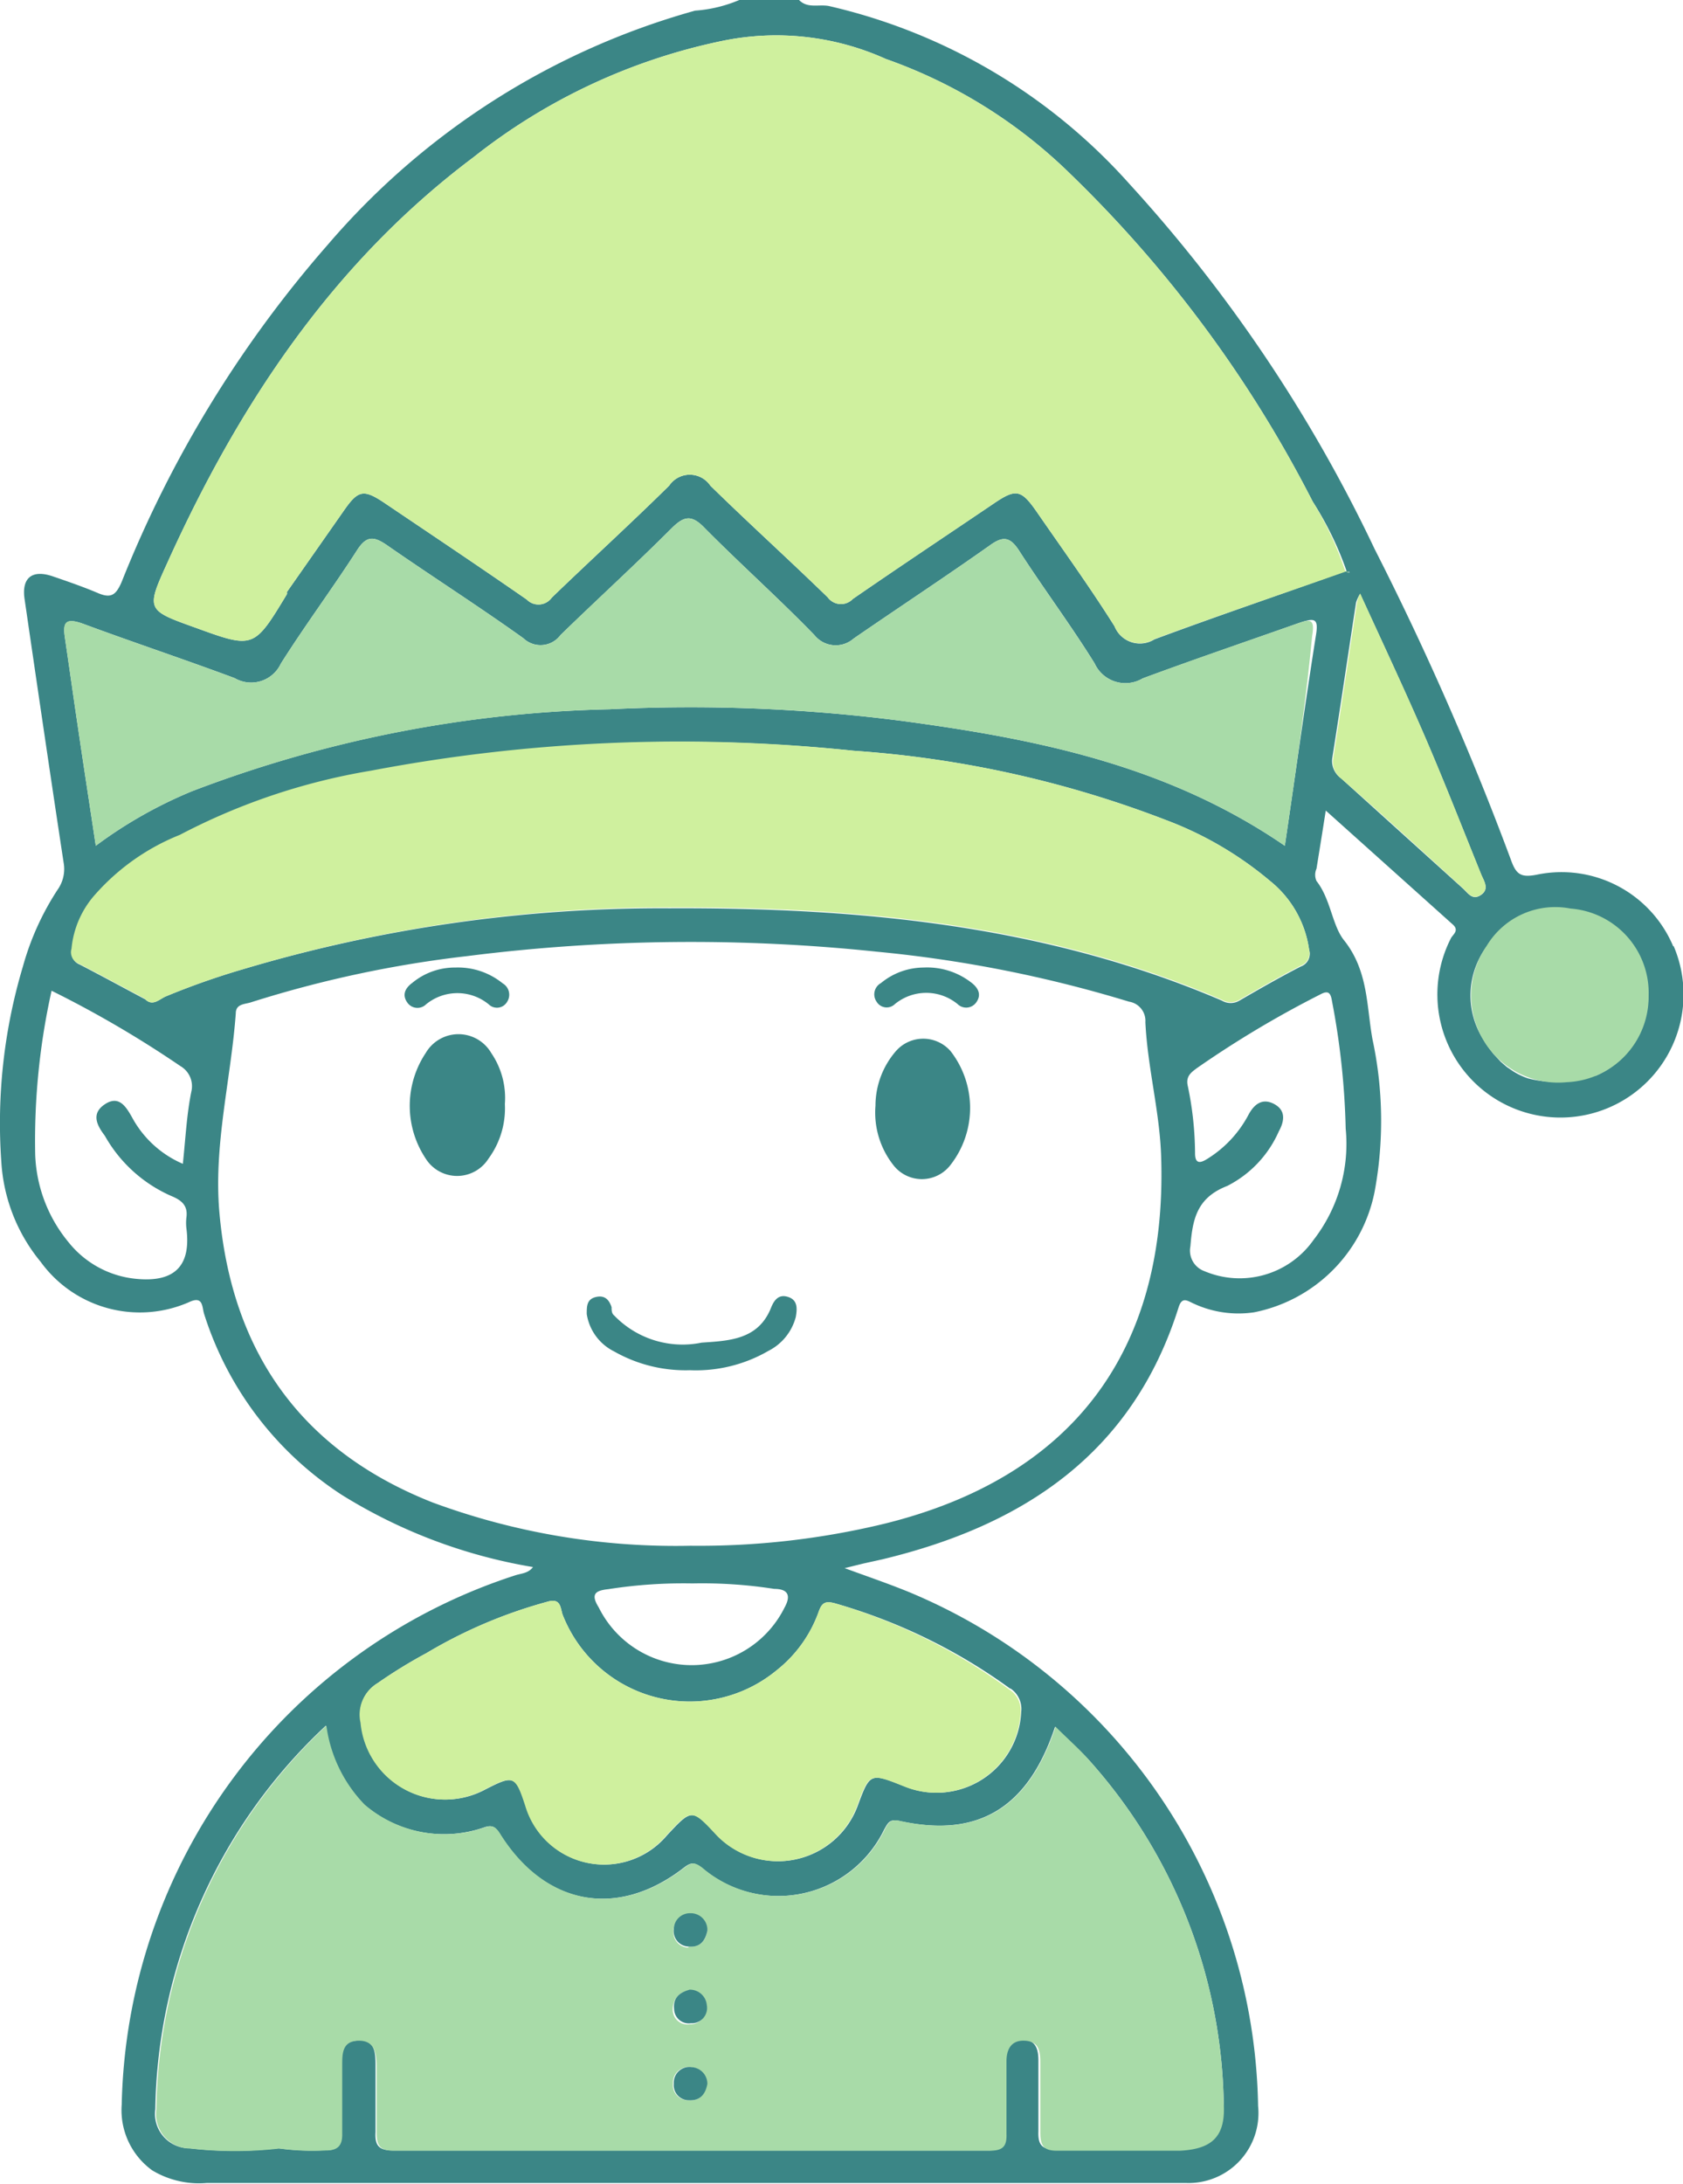 <svg id="Layer_1" data-name="Layer 1" xmlns="http://www.w3.org/2000/svg" width="61.67" height="80" viewBox="0 0 61.67 80"><defs><style>.cls-1{fill:#3b8686;}.cls-2{fill:#cff09e;}.cls-3{fill:#a8dba8;}</style></defs><path class="cls-1" d="M71.47,35.16a4.44,4.44,0,0,0-5-2.62c-.57.11-.75,0-.94-.53a107.94,107.94,0,0,0-5-11.4,54.33,54.33,0,0,0-9-13.39,21.08,21.08,0,0,0-11-6.5c-.37-.07-.78.1-1.09-.22H37.25a5.05,5.05,0,0,1-1.62.39A27.38,27.38,0,0,0,22.2,9.43a42.71,42.71,0,0,0-7.58,12.38c-.21.49-.39.62-.88.41s-1.12-.43-1.68-.62c-.74-.24-1.11.08-1,.84.47,3.22.94,6.43,1.43,9.65a1.31,1.31,0,0,1-.22,1A10,10,0,0,0,11,35.9a20,20,0,0,0-.79,7.18,6.34,6.34,0,0,0,1.44,3.64,4.49,4.49,0,0,0,5.43,1.48c.54-.26.48.19.56.43a12.33,12.33,0,0,0,5.05,6.63,19.26,19.26,0,0,0,7,2.64c-.17.23-.42.23-.64.3A20.84,20.84,0,0,0,14.62,77.59,2.72,2.72,0,0,0,15.74,80a3.32,3.32,0,0,0,2,.46H50c1.2,0,2.4,0,3.6,0a2.56,2.56,0,0,0,2.66-2.82A20.76,20.76,0,0,0,43.43,58.8c-.74-.3-1.5-.56-2.32-.86l.69-.17.68-.15c5.17-1.24,9.17-3.87,10.86-9.21.13-.44.33-.26.56-.16a3.91,3.91,0,0,0,2.21.32,5.62,5.62,0,0,0,4.42-4.42,14.22,14.22,0,0,0-.08-5.59c-.22-1.22-.15-2.51-1.05-3.63-.43-.55-.48-1.5-1-2.16a.55.55,0,0,1,0-.45c.11-.68.22-1.36.34-2.13l4.65,4.17c.26.23,0,.37-.07.52a4.51,4.51,0,1,0,8.17.28Zm-54.3,5.33c-.17.84-.21,1.7-.31,2.64A3.83,3.83,0,0,1,15,41.43c-.23-.41-.49-.82-1-.48s-.29.77,0,1.15a5.18,5.18,0,0,0,2.44,2.21c.39.16.61.36.55.79a1.72,1.72,0,0,0,0,.39c.18,1.39-.44,2-1.87,1.85A3.6,3.6,0,0,1,12.67,46a5.32,5.32,0,0,1-1.22-3.21,25.22,25.22,0,0,1,.6-6,39.47,39.47,0,0,1,4.72,2.76A.85.85,0,0,1,17.17,40.49ZM50,64.9A19.31,19.31,0,0,1,55,77.52c0,1.22-.43,1.7-1.68,1.72-1.48,0-3,0-4.45,0-.52,0-.68-.16-.66-.67,0-.86,0-1.72,0-2.58,0-.39-.07-.76-.56-.78S47,75.54,47,76c0,.88,0,1.77,0,2.65,0,.49-.16.62-.63.62q-10.9,0-21.8,0c-.51,0-.68-.16-.65-.67,0-.8,0-1.61,0-2.42,0-.46,0-1-.66-.94s-.6.47-.6.9c0,.84,0,1.67,0,2.5,0,.43-.15.64-.59.62a8.9,8.9,0,0,1-1.71-.07,14.22,14.22,0,0,1-3.26,0,1.26,1.26,0,0,1-1.25-1.43A19.61,19.61,0,0,1,22.1,63.71a5.13,5.13,0,0,0,1.4,2.89,4.49,4.49,0,0,0,4.39.84c.33-.12.45,0,.61.28,1.65,2.59,4.3,3.07,6.72,1.19.26-.2.38-.2.65,0a4.31,4.31,0,0,0,6.69-1.4c.14-.24.19-.39.56-.31,2.87.63,4.71-.46,5.7-3.45C49.23,64.16,49.63,64.51,50,64.9Zm-2.81-2.55a.9.9,0,0,1,.39.85,3.1,3.1,0,0,1-4.26,2.74c-1.28-.51-1.28-.51-1.74.73a3.11,3.11,0,0,1-5.13,1.07c-.93-1-.93-1-1.86,0a3,3,0,0,1-5.16-1.08c-.37-1.14-.44-1.15-1.51-.6a3.1,3.1,0,0,1-4.53-2.46A1.34,1.34,0,0,1,24,62.15a18.27,18.27,0,0,1,1.79-1.1,17.69,17.69,0,0,1,4.43-1.88c.53-.16.47.29.57.51a5,5,0,0,0,7.83,2,4.78,4.78,0,0,0,1.53-2.12c.12-.35.24-.43.61-.33A20.41,20.41,0,0,1,47.17,62.35ZM32.45,58.71a17.79,17.79,0,0,1,3.08-.21,17.13,17.13,0,0,1,3,.2c.47,0,.64.21.38.68a3.8,3.8,0,0,1-6.81,0C31.78,58.87,32,58.76,32.45,58.71Zm10.13-2.4a28.92,28.92,0,0,1-7.12.81A25.7,25.7,0,0,1,26,55.53C21.17,53.62,18.65,50,18.2,44.92c-.22-2.47.42-4.86.6-7.3,0-.36.34-.33.57-.41a42,42,0,0,1,7.92-1.69,65.14,65.14,0,0,1,15-.16,46.81,46.81,0,0,1,9.24,1.83.71.71,0,0,1,.6.75c.08,1.69.54,3.33.58,5C52.92,50,49.45,54.61,42.58,56.31ZM34.69,33.77A53.67,53.67,0,0,0,19.07,36,27.57,27.57,0,0,0,16.23,37c-.23.1-.47.37-.74.11l0,0c-.81-.43-1.6-.86-2.41-1.28a.45.45,0,0,1-.27-.55,3.46,3.46,0,0,1,.88-2,8.19,8.19,0,0,1,3.09-2.17,23.29,23.29,0,0,1,7-2.35A60.47,60.47,0,0,1,41.44,28a39.25,39.25,0,0,1,11.45,2.54,13,13,0,0,1,3.81,2.23,3.92,3.92,0,0,1,1.43,2.52.49.49,0,0,1-.3.61c-.76.39-1.51.82-2.25,1.25a.63.63,0,0,1-.65,0C48.46,34.38,41.63,33.74,34.69,33.77Zm23.84,3.16c.31-.17.39-.06.44.25a27.94,27.94,0,0,1,.5,4.66,5.74,5.74,0,0,1-1.18,4.08,3.31,3.31,0,0,1-4,1.14.8.8,0,0,1-.51-.91c.08-1,.24-1.78,1.35-2.21a4.08,4.08,0,0,0,1.89-2c.21-.38.26-.77-.17-1s-.73,0-.94.39a4.21,4.21,0,0,1-1.53,1.63c-.26.16-.43.16-.43-.22a12.23,12.23,0,0,0-.27-2.48c-.07-.34.13-.48.33-.63A37.61,37.61,0,0,1,58.53,36.93Zm-.15-13.16c-.4,2.53-.75,5.07-1.14,7.71-4.3-2.95-9.09-3.91-14-4.57a60.38,60.38,0,0,0-10.75-.43,45.45,45.45,0,0,0-15.29,3,16.27,16.27,0,0,0-3.53,2c-.23-1.53-.45-2.95-.66-4.38-.16-1.07-.31-2.15-.47-3.23-.08-.55,0-.75.64-.53,1.86.69,3.73,1.31,5.58,2a1.2,1.2,0,0,0,1.69-.53c.89-1.41,1.89-2.75,2.79-4.15.35-.55.62-.52,1.1-.19,1.67,1.16,3.38,2.25,5,3.41a.91.91,0,0,0,1.36-.12c1.35-1.31,2.73-2.57,4.06-3.9.46-.46.74-.53,1.24,0,1.32,1.33,2.72,2.58,4,3.9a1,1,0,0,0,1.44.13c1.67-1.15,3.36-2.26,5-3.42.46-.33.72-.32,1.05.18.9,1.4,1.9,2.73,2.78,4.15a1.24,1.24,0,0,0,1.76.55c1.87-.69,3.77-1.34,5.64-2C58.31,23.13,58.49,23.1,58.38,23.77Zm-5.92.15A1,1,0,0,1,51,23.44c-.9-1.43-1.89-2.8-2.85-4.19-.57-.82-.76-.86-1.57-.31-1.73,1.17-3.46,2.32-5.17,3.5a.6.6,0,0,1-.92-.06c-1.42-1.38-2.89-2.71-4.3-4.09a.91.91,0,0,0-1.51,0c-1.41,1.39-2.87,2.72-4.3,4.1a.6.6,0,0,1-.92.07c-1.73-1.2-3.48-2.37-5.23-3.55-.75-.5-.95-.45-1.46.28l-2.1,3a.11.11,0,0,1,0,.08c-1.21,2-1.21,2-3.38,1.21-1.76-.63-1.78-.65-1-2.36,2.62-5.8,6.07-11,11.22-14.86A21.78,21.78,0,0,1,36.62,2a9.76,9.76,0,0,1,6,.66,18.37,18.37,0,0,1,6.76,4.21,45.49,45.49,0,0,1,8.88,12,12,12,0,0,1,1.25,2.57l.09,0,0,.05-.07-.09C57.11,22.27,54.77,23.06,52.46,23.92ZM59.29,29a.77.77,0,0,1-.31-.74c.3-1.9.58-3.8.87-5.69a1.3,1.3,0,0,1,.15-.32c.8,1.75,1.58,3.41,2.31,5.09s1.42,3.45,2.12,5.18c.1.25.32.54,0,.76s-.48-.07-.67-.24Zm9.33,10.88-.25.09-.08,0-.22.06H68A3.87,3.87,0,0,1,66.15,40a2.57,2.57,0,0,1-.53-.25l-.25-.17-.22-.19-.27-.29-.13-.17a2.82,2.82,0,0,1-.24-.36,3,3,0,0,1,.12-3.39,2.93,2.93,0,0,1,3.07-1.36,3.18,3.18,0,0,1,.92,6.09Z" transform="translate(-10.16 -0.5)"/><path class="cls-2" d="M59.46,21.44h0c-2.33.82-4.67,1.61-7,2.47A1,1,0,0,1,51,23.44c-.9-1.43-1.89-2.8-2.85-4.19-.57-.82-.76-.86-1.57-.31-1.73,1.17-3.46,2.32-5.17,3.5a.6.6,0,0,1-.92-.06c-1.42-1.38-2.89-2.71-4.3-4.09a.91.91,0,0,0-1.51,0c-1.41,1.39-2.87,2.72-4.3,4.1a.6.6,0,0,1-.92.07c-1.73-1.2-3.48-2.37-5.23-3.55-.75-.5-.95-.45-1.46.28l-2.1,3a.11.11,0,0,1,0,.08c-1.21,2-1.21,2-3.38,1.21-1.76-.63-1.78-.65-1-2.36,2.62-5.8,6.07-11,11.22-14.86A21.78,21.78,0,0,1,36.62,2a9.76,9.76,0,0,1,6,.66,18.37,18.37,0,0,1,6.76,4.21,45.49,45.49,0,0,1,8.88,12A12,12,0,0,1,59.46,21.44Z" transform="translate(-10.16 -0.5)"/><path class="cls-3" d="M55,77.52A19.31,19.31,0,0,0,50,64.9c-.35-.39-.75-.74-1.16-1.15-1,3-2.83,4.08-5.7,3.45-.37-.08-.42.07-.56.31a4.31,4.31,0,0,1-6.69,1.4c-.27-.2-.39-.2-.65,0-2.42,1.88-5.07,1.4-6.72-1.19-.16-.26-.28-.4-.61-.28a4.49,4.49,0,0,1-4.39-.84,5.13,5.13,0,0,1-1.4-2.89,19.61,19.61,0,0,0-6.23,14.06,1.26,1.26,0,0,0,1.25,1.43,14.22,14.22,0,0,0,3.26,0,8.9,8.9,0,0,0,1.71.07c.44,0,.6-.19.59-.62,0-.83,0-1.66,0-2.5,0-.43,0-.89.6-.9s.66.48.66.94c0,.81,0,1.62,0,2.42,0,.51.14.67.65.67q10.91,0,21.8,0c.47,0,.65-.13.63-.62,0-.88,0-1.77,0-2.65,0-.44.17-.79.68-.76s.56.39.56.78c0,.86,0,1.72,0,2.58,0,.51.14.68.66.67,1.48,0,3,0,4.45,0C54.6,79.22,55.08,78.74,55,77.52Zm-19.62-.09a.55.55,0,0,1-.56-.61.57.57,0,0,1,.66-.6.61.61,0,0,1,.57.61C36,77.21,35.82,77.45,35.41,77.43Zm0-4a.61.61,0,0,1,.63.56.56.56,0,0,1-.58.66.54.54,0,0,1-.62-.53C34.82,73.67,35.07,73.48,35.43,73.39Zm0-1.59a.56.56,0,0,1-.54-.63.59.59,0,0,1,.6-.59.61.61,0,0,1,.63.65C36,71.61,35.79,71.84,35.39,71.8Z" transform="translate(-10.16 -0.5)"/><path class="cls-2" d="M57.83,35.87c-.76.39-1.51.82-2.25,1.25a.63.63,0,0,1-.65,0c-6.47-2.77-13.3-3.41-20.24-3.38A53.67,53.67,0,0,0,19.07,36,27.57,27.57,0,0,0,16.23,37c-.23.1-.49.39-.77.08-.8-.43-1.6-.86-2.41-1.28a.45.45,0,0,1-.27-.55,3.46,3.46,0,0,1,.88-2,8.19,8.19,0,0,1,3.09-2.17,23.29,23.29,0,0,1,7-2.35A60.47,60.47,0,0,1,41.44,28a39.25,39.25,0,0,1,11.45,2.54,13,13,0,0,1,3.81,2.23,3.92,3.92,0,0,1,1.43,2.52A.49.49,0,0,1,57.83,35.87Z" transform="translate(-10.16 -0.5)"/><path class="cls-3" d="M57.24,31.48c-4.3-2.95-9.09-3.91-14-4.57a60.38,60.38,0,0,0-10.75-.43,45.7,45.7,0,0,0-15.29,3,16.27,16.27,0,0,0-3.53,2c-.23-1.53-.45-2.95-.66-4.38-.16-1.07-.31-2.15-.47-3.23-.09-.55,0-.76.64-.53,1.86.69,3.73,1.31,5.58,2a1.2,1.2,0,0,0,1.69-.53c.89-1.41,1.89-2.75,2.79-4.15.35-.55.62-.52,1.1-.19,1.67,1.16,3.38,2.25,5,3.41a.91.91,0,0,0,1.36-.12c1.34-1.31,2.73-2.57,4.06-3.9.47-.46.74-.53,1.24,0,1.32,1.33,2.72,2.58,4,3.9a1,1,0,0,0,1.44.13c1.67-1.15,3.36-2.26,5-3.42.46-.33.72-.32,1.05.18.9,1.4,1.9,2.74,2.78,4.15a1.24,1.24,0,0,0,1.76.55c1.87-.7,3.77-1.34,5.64-2,.5-.18.68-.2.57.45C58,26.3,57.63,28.84,57.24,31.48Z" transform="translate(-10.16 -0.5)"/><path class="cls-2" d="M47.56,63.2a3.1,3.1,0,0,1-4.26,2.74c-1.28-.51-1.28-.51-1.74.73a3.11,3.11,0,0,1-5.13,1.07c-.93-1-.93-1-1.86,0a3,3,0,0,1-5.16-1.08c-.37-1.14-.44-1.15-1.51-.6a3.1,3.1,0,0,1-4.53-2.46A1.34,1.34,0,0,1,24,62.15a18.27,18.27,0,0,1,1.79-1.1,17.69,17.69,0,0,1,4.43-1.88c.53-.16.47.29.57.51a5,5,0,0,0,7.83,2,4.78,4.78,0,0,0,1.53-2.12c.12-.35.24-.43.61-.33a20.41,20.41,0,0,1,6.39,3.16A.9.9,0,0,1,47.56,63.2Z" transform="translate(-10.16 -0.5)"/><path class="cls-2" d="M60,22.24c.8,1.75,1.58,3.41,2.31,5.09s1.42,3.45,2.12,5.18c.1.25.32.54,0,.76s-.48-.07-.67-.24c-1.48-1.35-2.95-2.7-4.44-4a.77.77,0,0,1-.31-.74c.3-1.9.58-3.8.87-5.69A1.3,1.3,0,0,1,60,22.24Z" transform="translate(-10.16 -0.5)"/><path class="cls-3" d="M70.57,37a3.13,3.13,0,0,1-3,3.14,3.19,3.19,0,0,1-2.93-5,2.93,2.93,0,0,1,3.07-1.36A3.1,3.1,0,0,1,70.57,37Z" transform="translate(-10.16 -0.5)"/><path class="cls-2" d="M59.46,21.44l.09,0,0,.05-.07-.09Z" transform="translate(-10.16 -0.5)"/><path class="cls-1" d="M42.24,41a3.06,3.06,0,0,1,.75-2,1.33,1.33,0,0,1,2,0,3.39,3.39,0,0,1,0,4.17,1.32,1.32,0,0,1-2.1,0A3.11,3.11,0,0,1,42.24,41Z" transform="translate(-10.16 -0.5)"/><path class="cls-1" d="M28.66,40.94a3.11,3.11,0,0,1-.6,2,1.36,1.36,0,0,1-2.3,0,3.49,3.49,0,0,1,0-3.87,1.39,1.39,0,0,1,2.4,0A2.92,2.92,0,0,1,28.66,40.94Z" transform="translate(-10.16 -0.5)"/><path class="cls-1" d="M35.44,50.69A5.29,5.29,0,0,1,32.66,50a1.84,1.84,0,0,1-1-1.37c0-.28,0-.54.33-.62s.49.1.58.37c0,.1,0,.23.09.3a3.48,3.48,0,0,0,3.21,1c1-.07,2.07-.1,2.54-1.27.12-.3.29-.52.64-.4s.32.44.27.73a1.94,1.94,0,0,1-1,1.24A5.3,5.3,0,0,1,35.44,50.69Z" transform="translate(-10.16 -0.5)"/><path class="cls-1" d="M44,35.94a2.64,2.64,0,0,1,1.75.55c.25.19.39.44.18.73a.45.45,0,0,1-.68.06,1.81,1.81,0,0,0-2.3,0,.43.43,0,0,1-.67-.09.47.47,0,0,1,.16-.68A2.48,2.48,0,0,1,44,35.94Z" transform="translate(-10.16 -0.5)"/><path class="cls-1" d="M26.85,35.94a2.6,2.6,0,0,1,1.73.58.48.48,0,0,1,.16.68.43.43,0,0,1-.67.09,1.81,1.81,0,0,0-2.3,0,.45.45,0,0,1-.68-.06c-.21-.29-.08-.54.18-.73A2.44,2.44,0,0,1,26.85,35.94Z" transform="translate(-10.16 -0.5)"/><path class="cls-1" d="M36.08,71.22c-.08.39-.28.62-.69.58a.56.56,0,0,1-.54-.63.59.59,0,0,1,.6-.59A.61.61,0,0,1,36.08,71.22Z" transform="translate(-10.16 -0.5)"/><path class="cls-1" d="M35.43,73.38a.62.62,0,0,1,.63.57.56.56,0,0,1-.58.66.54.54,0,0,1-.62-.53C34.82,73.67,35.07,73.48,35.43,73.38Z" transform="translate(-10.16 -0.5)"/><path class="cls-1" d="M36.08,76.83c-.07.38-.26.62-.67.6a.55.55,0,0,1-.56-.61.57.57,0,0,1,.66-.6A.61.61,0,0,1,36.08,76.83Z" transform="translate(-10.16 -0.5)"/></svg>